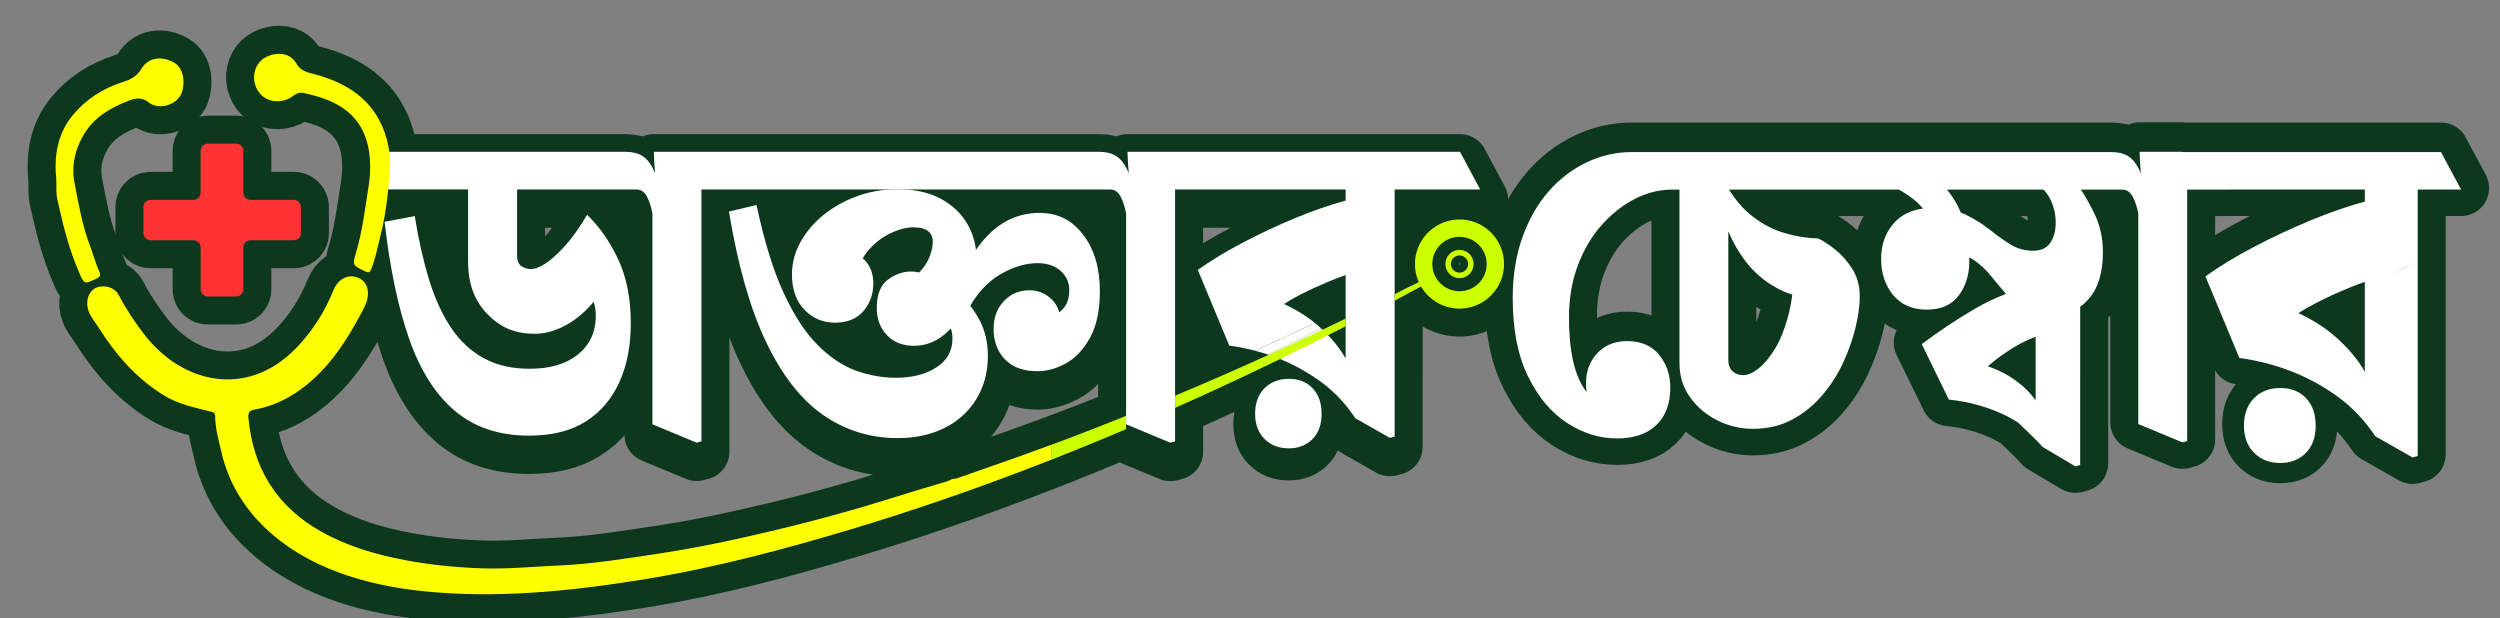 <?xml version="1.0" encoding="utf-8"?>
<!-- Generator: Adobe Illustrator 16.0.0, SVG Export Plug-In . SVG Version: 6.00 Build 0)  -->
<!DOCTYPE svg PUBLIC "-//W3C//DTD SVG 1.1//EN" "http://www.w3.org/Graphics/SVG/1.1/DTD/svg11.dtd">
<svg version="1.1" id="Layer_1" xmlns="http://www.w3.org/2000/svg" xmlns:xlink="http://www.w3.org/1999/xlink" x="0px" y="0px"
	 width="178.667px" height="44.167px" viewBox="0 0 178.667 44.167" enable-background="new 0 0 178.667 44.167"
	 xml:space="preserve">
<rect x="0" y="0" width="178.667" height="44.167" fill="#808080" stroke="none"/>
<path fill="#FFFFFF" stroke="#0C381D" stroke-width="3.105" stroke-linecap="round" stroke-linejoin="round" stroke-miterlimit="10" d="
	M93.792,32.125c0.438-0.438,0.658-1.043,0.658-1.812c0-0.771-0.215-1.379-0.643-1.828c-0.428-0.447-0.994-0.672-1.703-0.672
	c-0.708,0-1.286,0.225-1.734,0.672c-0.449,0.449-0.673,1.057-0.673,1.828c0,0.75,0.224,1.35,0.673,1.797
	c0.448,0.449,1.026,0.674,1.734,0.674C92.794,32.781,93.355,32.562,93.792,32.125z"/>
<path fill="#FFFFFF" stroke="#0C381D" stroke-width="3.105" stroke-linecap="round" stroke-linejoin="round" stroke-miterlimit="10" d="
	M162.964,27.617c-0.764,0-1.387,0.241-1.87,0.725c-0.483,0.484-0.726,1.141-0.726,1.972c0,0.81,0.241,1.454,0.726,1.938
	c0.483,0.484,1.106,0.727,1.87,0.727c0.74,0,1.35-0.238,1.82-0.709c0.473-0.473,0.709-1.124,0.709-1.955s-0.231-1.486-0.69-1.973
	C164.341,27.858,163.729,27.617,162.964,27.617z"/>
<path fill="#FFFFFF" stroke="#0C381D" stroke-width="3.105" stroke-linecap="round" stroke-linejoin="round" stroke-miterlimit="10" d="
	M104.348,19.878c0.556-0.023,0.989-0.494,0.967-1.049c-0.021-0.557-0.491-0.99-1.048-0.969c-0.559,0.021-0.991,0.492-0.969,1.05
	C103.32,19.466,103.791,19.899,104.348,19.878z M104.281,18.254c0.34-0.013,0.627,0.251,0.641,0.59
	c0.015,0.339-0.25,0.627-0.59,0.641c-0.34,0.014-0.627-0.251-0.64-0.591C103.678,18.554,103.942,18.268,104.281,18.254z"/>
<g>
	
		<path fill="#FFFFFF" stroke="#0C381D" stroke-width="4" stroke-linecap="round" stroke-linejoin="round" stroke-miterlimit="10" d="
		M174.449,10.759h-18.516v-0.018h-3.021c0.012,0.434,0.035,0.883,0.073,1.346c0.007,0.07,0.013,0.143,0.019,0.213
		c-0.043-0.103-0.084-0.201-0.129-0.293c-0.207-0.436-0.467-0.752-0.777-0.951c-0.312-0.196-0.719-0.297-1.219-0.297h-34.254
		c-1.123,0-2.199,0.246-3.229,0.734c-1.029,0.488-1.941,1.186-2.73,2.089c-0.791,0.905-1.414,2.004-1.871,3.293
		c-0.457,1.29-0.687,2.724-0.687,4.304c0,2.248,0.362,4.113,1.091,5.602c0.727,1.487,1.658,2.602,2.793,3.338
		c1.133,0.738,2.322,1.107,3.572,1.107c1.205,0,2.143-0.318,2.807-0.953c0.666-0.634,1-1.533,1-2.697
		c0-0.896-0.267-1.668-0.797-2.324c-0.529-0.653-1.295-0.981-2.293-0.981c-0.875,0-1.58,0.285-2.121,0.856
		c-0.541,0.572-0.811,1.285-0.811,2.14c0,0.229,0.014,0.442,0.039,0.646c-0.385-0.502-0.68-1.133-0.883-1.896
		c-0.248-0.937-0.373-2.08-0.373-3.431c0-1.373,0.212-2.622,0.638-3.744c0.427-1.125,0.999-2.087,1.717-2.887
		c0.718-0.801,1.509-1.419,2.37-1.857c0.863-0.437,1.743-0.654,2.637-0.654h0.532V25.83c0,0.937,0.252,1.76,0.765,2.467
		c0.508,0.705,1.164,1.256,1.965,1.652c0.8,0.395,1.637,0.594,2.512,0.594c1.041,0,1.965-0.215,2.775-0.643
		c0.812-0.426,1.524-0.992,2.139-1.699c0.611-0.705,1.115-1.48,1.513-2.324c0.394-0.842,0.697-1.687,0.903-2.525
		c0.208-0.845,0.312-1.608,0.312-2.295c0-0.727-0.176-1.371-0.527-1.933c-0.356-0.562-0.76-1.025-1.219-1.388
		c-0.457-0.363-0.863-0.631-1.218-0.797c-0.812-0.021-1.616-0.151-2.418-0.391c-0.8-0.236-1.56-0.633-2.276-1.185
		c-0.629-0.484-1.189-1.122-1.685-1.919h12.134c0.372,0.207,0.729,0.439,1.062,0.701c0.249,0.197,0.468,0.414,0.666,0.655
		c-0.839,0.11-1.515,0.44-2.023,0.983c-0.644,0.687-0.967,1.559-0.967,2.621c0,1.02,0.286,1.877,0.856,2.574
		c0.572,0.696,1.379,1.044,2.418,1.044c1,0,1.754-0.333,2.263-0.999c0.51-0.663,0.765-1.485,0.765-2.463
		c0-0.091-0.002-0.177-0.003-0.266c0.115,0.053,0.226,0.115,0.33,0.186c0.446,0.303,0.849,0.672,1.202,1.111
		c0.352,0.434,0.715,0.869,1.089,1.306c-0.78,0.303-1.53,0.659-2.244,1.077c-1.332,0.78-2.59,1.616-3.772,2.514l1.934,3.962
		c1.395,0.146,2.693,0.5,3.9,1.061c0.387,0.18,0.744,0.383,1.074,0.605c0.258,0.266,1.5,1.396,1.701,1.702l2.37,1.404l0.343-0.095
		v-4.441v-0.178V21.81c0.211-0.151,0.408-0.33,0.592-0.536c0.688-0.77,1.031-1.895,1.031-3.369c0-1-0.203-1.915-0.608-2.746
		c-0.294-0.606-0.614-1.177-0.962-1.717h2.941c0.334,0,0.59,0.172,0.766,0.516c0.177,0.344,0.308,0.744,0.392,1.201v15.037
		l3.151,1.31l0.342-0.094v-17.97h2.9l-0.002-0.004h9.799v0.858c-1.25,0.345-2.52,0.783-3.808,1.315
		c-1.438,0.597-2.808,1.236-4.112,1.922c-1.303,0.686-2.461,1.388-3.472,2.108l2.025,4.868l0.298,0.713l0.104,0.25
		c1.306,0.179,2.547,0.5,3.727,0.961c1.178,0.461,2.285,1.066,3.32,1.82c1.033,0.75,1.918,1.69,2.664,2.812l2.66,1.518l0.371-0.103
		V18.604v-5.166h3.102L174.449,10.759z M124.72,18.528c0.613,0.809,1.365,1.461,2.263,1.947c0.351,0.191,0.722,0.35,1.108,0.477
		c-0.08,0.592-0.19,1.143-0.329,1.646c-0.249,0.905-0.562,1.659-0.935,2.263c-0.377,0.604-0.762,1.061-1.156,1.372
		c-0.396,0.312-0.76,0.468-1.09,0.468c-0.313,0-0.567-0.093-0.766-0.281c-0.199-0.187-0.298-0.455-0.298-0.81v-9.188
		C123.832,17.178,124.23,17.88,124.72,18.528z M145.48,28.509c-0.258-0.368-0.548-0.695-0.872-0.98
		c-0.603-0.531-1.269-0.945-1.995-1.248c-0.182-0.074-0.363-0.146-0.546-0.213c0.024-0.023,0.05-0.046,0.076-0.068
		c0.521-0.447,1.103-0.869,1.747-1.264c0.523-0.32,1.055-0.576,1.59-0.775V28.509z M146.528,17.249
		c-0.262,0.375-0.661,0.561-1.202,0.561c-0.623,0-1.176-0.15-1.652-0.452c-0.479-0.299-0.975-0.655-1.481-1.06
		c-0.51-0.406-1.088-0.765-1.731-1.076c-0.106-0.051-0.217-0.097-0.33-0.141c-0.174-0.418-0.369-0.787-0.59-1.108
		c-0.131-0.19-0.262-0.366-0.392-0.53h6.896c0.268,0.274,0.475,0.607,0.623,0.998c0.168,0.437,0.25,0.885,0.25,1.342
		C146.917,16.387,146.787,16.875,146.528,17.249z M169.005,20.407v6.047c-0.285-0.49-0.604-0.942-0.959-1.353
		c-0.662-0.765-1.381-1.403-2.157-1.922c-0.203-0.136-0.407-0.263-0.613-0.382c-0.233-0.139-0.473-0.265-0.713-0.382
		c-0.103-0.051-0.204-0.1-0.306-0.145c0.406-0.262,0.836-0.51,1.296-0.742c0.709-0.361,1.428-0.691,2.157-0.995
		c0.461-0.192,0.894-0.358,1.295-0.501V20.407z"/>
	
		<path fill="#FFFFFF" stroke="#0C381D" stroke-width="4" stroke-linecap="round" stroke-linejoin="round" stroke-miterlimit="10" d="
		M7.084,19.38c-0.262-0.576-0.417-1.197-0.643-1.789c-0.562-1.459-0.822-2.999-1.117-4.518c-0.233-1.205,0.026-2.41,0.682-3.487
		c0.747-1.231,1.912-1.903,3.214-2.4c0.507-0.193,0.928-0.246,1.425,0.144c0.722,0.563,2.011,0.172,2.337-0.684
		c0.254-0.665,0.181-1.768-0.539-2.171c-0.901-0.505-1.845-0.378-2.344,0.454c-0.33,0.552-0.791,0.764-1.34,0.939
		C7.36,6.314,6.154,7.09,5.219,8.21c-1.12,1.341-1.367,2.955-1.194,4.648c0.019,0.453-0.028,0.921,0.066,1.357
		c0.387,1.768,0.812,3.524,1.536,5.194c0.399,0.925,0.369,0.928,1.26,0.505C7.158,19.786,7.228,19.694,7.084,19.38z"/>
	
		<path fill="#FFFFFF" stroke="#0C381D" stroke-width="4" stroke-linecap="round" stroke-linejoin="round" stroke-miterlimit="10" d="
		M90.617,26.078c0.232,0.078,0.465,0.159,0.691,0.25c1.094,0.428,2.12,0.989,3.08,1.688c0.957,0.697,1.779,1.568,2.47,2.609
		l2.468,1.406l0.344-0.093V21.487c0.631-0.336,1.26-0.674,1.887-1.014c0.576,0.984,1.663,1.626,2.879,1.578
		c1.754-0.07,3.124-1.556,3.054-3.31c-0.069-1.755-1.555-3.126-3.31-3.056c-1.754,0.07-3.126,1.557-3.055,3.311
		c0.018,0.413,0.11,0.805,0.271,1.162c-0.583,0.273-1.153,0.57-1.726,0.865v-6.748h6.111l-1.438-2.688H80.578
		c0.012,0.428,0.035,0.871,0.074,1.329c0.005,0.074,0.01,0.144,0.015,0.214c-0.04-0.102-0.083-0.201-0.125-0.294
		c-0.208-0.436-0.47-0.753-0.782-0.952c-0.312-0.197-0.719-0.297-1.219-0.297H46.729c0.01,0.428,0.033,0.871,0.071,1.329
		c0.007,0.074,0.013,0.144,0.018,0.214c-0.042-0.102-0.084-0.201-0.127-0.294c-0.209-0.436-0.469-0.753-0.782-0.952
		c-0.312-0.197-0.718-0.297-1.219-0.297H27.883c-0.019-0.732-0.151-1.445-0.393-2.126c-0.854-2.397-2.747-3.569-5.077-4.179
		c-0.507-0.133-0.939-0.229-1.241-0.758c-0.35-0.609-1.004-0.792-1.683-0.628c-0.657,0.159-1.141,0.558-1.294,1.261
		c-0.149,0.678,0.139,1.426,0.691,1.802c0.551,0.374,1.382,0.369,1.956-0.036c0.266-0.186,0.495-0.365,0.863-0.283
		c0.738,0.164,1.474,0.363,2.14,0.694c2.035,1.005,2.633,2.753,2.61,4.722c-0.005,0.486-0.071,1.006-0.151,1.51
		c-0.236,1.47-0.413,2.951-0.832,4.385c-0.294,1.005-0.314,0.983,0.597,1.426c0.283,0.137,0.364,0.1,0.477-0.186
		c0.283-0.711,0.417-1.461,0.606-2.191c0.233-0.898,0.394-1.809,0.508-2.725h5.794v5.096c0,0.854,0.116,1.582,0.345,2.188
		c0.229,0.605,0.562,1.137,1,1.597c0.458,0.479,0.957,0.838,1.501,1.075c0.54,0.237,1.177,0.358,1.906,0.358
		c0.645,0,1.296-0.153,1.954-0.467c0.655-0.312,1.281-0.771,1.874-1.375c0.138-0.143,0.271-0.287,0.398-0.438
		c0.1,0.322,0.148,0.656,0.148,1c0,1.146-0.422,2.062-1.265,2.751c-0.844,0.687-1.996,1.03-3.455,1.03
		c-1.271,0-2.364-0.248-3.281-0.75s-1.692-1.219-2.328-2.157c-0.635-0.937-1.163-2.085-1.58-3.438
		c-0.415-1.354-0.761-2.875-1.029-4.564l-2.157,0.406c0.375,3.293,0.957,6.078,1.75,8.347c0.791,2.271,1.886,3.996,3.28,5.173
		c1.397,1.177,3.159,1.765,5.284,1.765c1.646,0,3.001-0.336,4.064-1.015c1.062-0.678,1.863-1.612,2.405-2.813
		c0.541-1.197,0.812-2.599,0.812-4.203c0-1.771-0.302-3.298-0.904-4.578c-0.605-1.283-1.346-2.34-2.219-3.172
		c-0.543,0.916-1.068,1.656-1.58,2.22c-0.511,0.56-0.968,0.978-1.376,1.249c-0.405,0.271-0.766,0.404-1.078,0.404
		c-0.229,0-0.447-0.066-0.656-0.202c-0.209-0.136-0.312-0.401-0.312-0.796v-4.689h8.515c0.335,0,0.589,0.172,0.767,0.516
		c0.177,0.344,0.307,0.745,0.391,1.205v15.065l3.157,1.312l0.344-0.092V14.276h13.509c-0.866,0.049-1.681,0.216-2.444,0.502
		c-0.918,0.344-1.719,0.804-2.407,1.375c-0.688,0.574-1.225,1.221-1.61,1.938c-0.386,0.72-0.576,1.476-0.576,2.267
		c0,1.062,0.297,1.902,0.89,2.517c0.593,0.615,1.318,0.924,2.173,0.924c0.895,0,1.579-0.276,2.047-0.83
		c0.47-0.551,0.703-1.214,0.703-1.984c0-0.625-0.176-1.145-0.531-1.562c-0.071-0.084-0.147-0.158-0.226-0.225
		c0.094-0.164,0.2-0.317,0.319-0.464c0.458-0.561,0.994-0.995,1.609-1.296c0.614-0.303,1.183-0.453,1.704-0.453
		c0.457,0,0.802,0.088,1.032,0.266c0.228,0.176,0.343,0.432,0.343,0.765c0,0.312-0.072,0.663-0.219,1.046
		c-0.146,0.387-0.37,0.742-0.673,1.062c-0.028,0.031-0.057,0.062-0.088,0.09c-0.201-0.047-0.387-0.072-0.552-0.072
		c-0.604,0-1.168,0.198-1.688,0.594c-0.521,0.396-0.782,1.063-0.782,2.001c0,0.812,0.246,1.469,0.735,1.969
		c0.49,0.502,1.131,0.75,1.923,0.75c0.833,0,1.583-0.291,2.25-0.873c0.133-0.117,0.258-0.24,0.379-0.369
		c0.081,0.213,0.122,0.447,0.122,0.711c0,0.896-0.386,1.59-1.158,2.08c-0.771,0.49-1.728,0.733-2.874,0.733
		c-0.96,0-1.907-0.167-2.845-0.5c-0.938-0.335-1.85-0.938-2.733-1.813c-0.887-0.873-1.705-2.125-2.456-3.751
		c-0.749-1.624-1.396-3.719-1.937-6.282l-1.97,0.47c0.626,3.813,1.505,6.913,2.642,9.3c1.135,2.385,2.495,4.131,4.079,5.234
		c1.583,1.104,3.365,1.656,5.345,1.656c1.25,0,2.36-0.238,3.327-0.719c0.969-0.48,1.732-1.168,2.282-2.062
		c0.552-0.896,0.829-1.928,0.829-3.094c0-0.961-0.203-1.817-0.609-2.58c-0.194-0.359-0.412-0.692-0.651-0.994
		c0.267-0.467,0.562-0.876,0.887-1.224c0.394-0.427,0.815-0.771,1.265-1.032c0.448-0.261,0.896-0.458,1.343-0.594
		c0.449-0.137,0.894-0.202,1.33-0.202c0.666,0,1.209,0.181,1.624,0.545c0.417,0.366,0.627,0.829,0.627,1.395
		c0,0.624-0.184,1.103-0.548,1.433c-0.053,0.052-0.107,0.096-0.164,0.138c-0.107-0.369-0.291-0.682-0.556-0.932
		c-0.449-0.428-0.974-0.639-1.578-0.639c-0.729,0-1.34,0.259-1.828,0.778c-0.489,0.522-0.735,1.178-0.735,1.972
		c0,0.895,0.271,1.625,0.813,2.188c0.542,0.562,1.312,0.844,2.313,0.844c0.688,0,1.369-0.188,2.047-0.562
		c0.676-0.375,1.251-0.982,1.72-1.828c0.468-0.842,0.702-1.955,0.702-3.328c0-1.647-0.396-2.991-1.187-4.031
		c-0.792-1.044-1.824-1.564-3.096-1.564c-0.895,0-1.707,0.202-2.438,0.609c-0.729,0.407-1.396,1.021-2,1.843
		c-0.045,0.062-0.09,0.127-0.135,0.193c-0.083-0.68-0.287-1.301-0.617-1.863c-0.437-0.752-1.072-1.35-1.904-1.799
		c-0.714-0.381-1.562-0.601-2.548-0.658h14.643c0.334,0,0.589,0.172,0.767,0.516c0.177,0.344,0.307,0.745,0.391,1.205v13.716
		c-0.514,0.207-1.029,0.412-1.545,0.617c-0.447,0.176-0.896,0.353-1.345,0.525c-0.806,0.312-1.614,0.619-2.425,0.916v0.002
		c-1.488,0.551-2.983,1.082-4.481,1.607c-0.781,0.275-1.561,0.547-2.343,0.82c-0.214,0-0.409,0.065-0.591,0.182
		c-0.61,0.174-1.221,0.355-1.829,0.543c-1.139,0.346-2.274,0.705-3.414,1.047c-3.048,0.92-6.128,1.717-9.229,2.41
		c-2.054,0.461-4.122,0.871-6.209,1.182c-2.393,0.357-4.777,0.756-7.199,0.854c-1.796,0.076-3.595,0.261-5.387,0.199
		c-1.847-0.061-3.69-0.238-5.52-0.582c-2.121-0.399-4.153-0.998-6.039-2.062c-3.152-1.783-4.836-4.506-5.167-8.094
		c-0.031-0.332,0.031-0.535,0.405-0.602c1.405-0.246,2.641-0.873,3.741-1.763c1.742-1.403,2.915-3.252,3.948-5.188
		c0.243-0.456,0.506-0.975,0.437-1.538c-0.067-0.564-0.419-0.91-0.966-1.018c-0.618-0.12-1.211,0.275-1.481,0.948
		c-0.63,1.563-1.518,2.968-2.69,4.173c-3.516,3.61-8.139,2.483-10.803-0.944c-0.693-0.894-1.333-1.845-1.862-2.862
		c-0.288-0.552-1.024-0.76-1.605-0.521c-0.508,0.209-0.75,0.855-0.607,1.477c0.127,0.541,0.5,0.932,0.776,1.373
		c1.222,1.937,2.685,3.631,4.671,4.849c1.007,0.616,2.115,0.851,3.22,1.125c0.249,0.062,0.438,0.065,0.439,0.371
		c0.002,0.864,0.248,1.687,0.437,2.521c0.486,2.121,1.543,3.914,3.09,5.407c2.994,2.89,7.17,4.115,11.217,4.552
		c5.221,0.561,10.514,0.029,15.683-0.798c0.077-0.012,0.152-0.024,0.229-0.036c5.087-0.832,10.113-2.17,15.025-3.65
		c1.997-0.602,3.981-1.24,5.953-1.916c1.229-0.418,2.454-0.85,3.672-1.297c1.503-0.545,2.993-1.113,4.481-1.697
		c0.285-0.113,0.569-0.225,0.854-0.34c0.976-0.387,1.947-0.783,2.915-1.186c0.516-0.216,1.031-0.43,1.545-0.65v0.396l3.158,1.312
		l0.344-0.092v-3.133c1.553-0.689,3.098-1.396,4.634-2.121C89.283,26.716,89.951,26.397,90.617,26.078z M104.229,16.927
		c1.071-0.043,1.976,0.795,2.019,1.863c0.045,1.072-0.791,1.978-1.863,2.021c-1.07,0.041-1.975-0.794-2.018-1.863
		C102.321,17.876,103.16,16.971,104.229,16.927z M96.169,26.347c-0.267-0.458-0.563-0.875-0.892-1.254
		c-0.276-0.319-0.563-0.615-0.862-0.889c0.586-0.293,1.17-0.59,1.754-0.891V26.347z M96.169,22.769
		c-0.729,0.355-1.463,0.707-2.197,1.055c-0.225-0.186-0.456-0.355-0.693-0.513c-0.496-0.333-1.003-0.61-1.513-0.845
		c0.376-0.242,0.774-0.47,1.2-0.687c0.656-0.335,1.322-0.642,1.998-0.923c0.431-0.178,0.83-0.33,1.205-0.463V22.769z M83.98,28.276
		v-14h12.188v0.797c-1.16,0.319-2.338,0.725-3.53,1.219c-1.334,0.553-2.604,1.146-3.813,1.783c-1.208,0.636-2.282,1.285-3.221,1.954
		l2.25,5.407c0.625,0.088,1.236,0.207,1.83,0.362c-0.611,0.275-1.225,0.549-1.838,0.818C86.562,27.181,85.273,27.735,83.98,28.276z"
		/>
	
		<path fill="#FFFFFF" stroke="#0C381D" stroke-width="4" stroke-linecap="round" stroke-linejoin="round" stroke-miterlimit="10" d="
		M10.249,14.795v1.863c0,0.282,0.23,0.511,0.512,0.511h3.069c0.281,0,0.51,0.229,0.51,0.512v2.998c0,0.281,0.229,0.512,0.512,0.512
		h2.028c0.282,0,0.511-0.23,0.511-0.512v-2.998c0-0.283,0.229-0.512,0.512-0.512h3.092c0.283,0,0.512-0.229,0.512-0.511v-1.863
		c0-0.281-0.229-0.511-0.512-0.511h-3.092c-0.282,0-0.512-0.229-0.512-0.51v-2.998c0-0.283-0.229-0.512-0.511-0.512h-2.028
		c-0.282,0-0.512,0.229-0.512,0.512v2.998c0,0.281-0.229,0.51-0.51,0.51h-3.069C10.479,14.284,10.249,14.514,10.249,14.795z"/>
</g>
<g>
	<path fill="#FFFFFF" d="M78.603,20.809c0,1.37-0.234,2.485-0.702,3.327c-0.469,0.846-1.044,1.453-1.72,1.83
		c-0.678,0.375-1.359,0.562-2.047,0.562c-1.001,0-1.771-0.281-2.313-0.846c-0.542-0.561-0.813-1.291-0.813-2.186
		c0-0.797,0.246-1.454,0.735-1.975c0.488-0.517,1.099-0.777,1.828-0.777c0.604,0,1.129,0.211,1.578,0.638
		c0.265,0.25,0.448,0.561,0.556,0.932c0.057-0.043,0.111-0.088,0.164-0.137c0.364-0.332,0.548-0.81,0.548-1.433
		c0-0.563-0.21-1.026-0.627-1.393c-0.415-0.364-0.958-0.545-1.624-0.545c-0.437,0-0.881,0.066-1.33,0.202
		c-0.446,0.136-0.895,0.333-1.343,0.595c-0.449,0.262-0.871,0.604-1.265,1.032c-0.324,0.349-0.62,0.755-0.887,1.221
		c0.239,0.301,0.457,0.635,0.651,0.996c0.406,0.765,0.609,1.62,0.609,2.581c0,1.166-0.277,2.197-0.829,3.094
		c-0.55,0.895-1.313,1.582-2.282,2.062c-0.967,0.48-2.077,0.719-3.327,0.719c-1.979,0-3.762-0.555-5.345-1.656
		c-1.584-1.105-2.944-2.85-4.079-5.236c-1.137-2.387-2.016-5.484-2.642-9.298l1.97-0.469c0.541,2.563,1.188,4.658,1.937,6.282
		c0.751,1.624,1.569,2.876,2.456,3.751c0.884,0.875,1.795,1.479,2.733,1.814c0.938,0.334,1.885,0.5,2.845,0.5
		c1.146,0,2.104-0.244,2.874-0.734c0.772-0.49,1.158-1.184,1.158-2.08c0-0.264-0.041-0.498-0.122-0.711
		c-0.121,0.129-0.246,0.252-0.379,0.369c-0.667,0.582-1.417,0.873-2.25,0.873c-0.792,0-1.433-0.246-1.923-0.748
		c-0.489-0.5-0.735-1.157-0.735-1.971c0-0.937,0.261-1.602,0.782-2c0.521-0.395,1.084-0.592,1.688-0.592
		c0.165,0,0.351,0.024,0.552,0.072c0.031-0.028,0.06-0.058,0.088-0.089c0.303-0.32,0.526-0.676,0.673-1.063
		c0.146-0.383,0.219-0.734,0.219-1.046c0-0.333-0.115-0.589-0.343-0.765c-0.23-0.178-0.575-0.266-1.032-0.266
		c-0.521,0-1.09,0.15-1.704,0.453c-0.615,0.302-1.151,0.736-1.609,1.296c-0.119,0.146-0.226,0.3-0.319,0.464
		c0.078,0.066,0.154,0.141,0.226,0.225c0.355,0.417,0.531,0.937,0.531,1.562c0,0.771-0.233,1.432-0.703,1.982
		c-0.468,0.555-1.152,0.833-2.047,0.833c-0.854,0-1.58-0.309-2.173-0.924c-0.593-0.613-0.89-1.452-0.89-2.515
		c0-0.791,0.19-1.547,0.576-2.266c0.386-0.718,0.922-1.365,1.61-1.938c0.688-0.572,1.489-1.032,2.407-1.375
		c0.764-0.287,1.578-0.453,2.444-0.502c0.173-0.011,0.348-0.015,0.525-0.015c0.177,0,0.348,0.004,0.516,0.015
		c0.986,0.057,1.834,0.277,2.548,0.658c0.832,0.448,1.468,1.047,1.904,1.798c0.33,0.562,0.534,1.184,0.617,1.863
		c0.045-0.065,0.09-0.13,0.135-0.192c0.604-0.823,1.271-1.437,2-1.843c0.73-0.407,1.543-0.609,2.438-0.609
		c1.271,0,2.304,0.521,3.096,1.564C78.207,17.818,78.603,19.162,78.603,20.809z"/>
	<path fill="#FFFFFF" d="M27.883,10.851h-0.997l0.693,2.688h0.081c0.109-0.874,0.175-1.754,0.226-2.634
		C27.886,10.886,27.884,10.868,27.883,10.851z M64.163,13.525c-0.178,0-0.353,0.004-0.525,0.015h1.041
		C64.511,13.529,64.34,13.525,64.163,13.525z M93.972,23.085c-0.442,0.209-0.887,0.416-1.329,0.625
		c-0.983,0.457-1.97,0.908-2.959,1.352c0.313,0.082,0.625,0.176,0.933,0.277c0.676-0.326,1.352-0.656,2.026-0.988
		c0.592-0.293,1.183-0.586,1.772-0.883C94.271,23.333,94.123,23.205,93.972,23.085z"/>
	<path fill="#FFFFFF" d="M105.783,13.539h-6.113v17.662l-0.344,0.092l-2.468-1.406c-0.688-1.041-1.513-1.912-2.47-2.609
		c-0.96-0.697-1.986-1.26-3.08-1.688c-0.229-0.09-0.459-0.172-0.691-0.25c0.676-0.326,1.35-0.656,2.025-0.99
		c0.592-0.291,1.184-0.584,1.773-0.883c0.299,0.273,0.586,0.568,0.861,0.887c0.327,0.381,0.625,0.797,0.891,1.256v-5.954
		c-0.373,0.132-0.773,0.285-1.203,0.463c-0.678,0.281-1.344,0.586-2,0.921c-0.424,0.216-0.823,0.443-1.199,0.685
		c0.51,0.233,1.016,0.511,1.513,0.845c0.237,0.155,0.47,0.328,0.693,0.514c-0.442,0.209-0.886,0.416-1.329,0.625
		c-0.982,0.457-1.971,0.908-2.959,1.352c-0.594-0.156-1.205-0.275-1.83-0.361l-2.25-5.409c0.938-0.669,2.013-1.318,3.221-1.954
		c1.208-0.637,2.479-1.231,3.813-1.784c1.192-0.494,2.37-0.899,3.53-1.218v-0.796H83.98v18.004l-0.344,0.092l-3.158-1.311V15.26
		c-0.084-0.46-0.214-0.862-0.391-1.205c-0.178-0.344-0.433-0.515-0.767-0.515H64.679c-0.168-0.011-0.339-0.015-0.516-0.015
		c-0.178,0-0.353,0.004-0.525,0.015H50.129v18.004l-0.344,0.092l-3.157-1.311V15.26c-0.084-0.46-0.214-0.862-0.391-1.205
		c-0.178-0.344-0.432-0.515-0.767-0.515h-8.515v4.688c0,0.395,0.103,0.661,0.312,0.796c0.209,0.136,0.427,0.203,0.656,0.203
		c0.312,0,0.673-0.134,1.078-0.405c0.408-0.271,0.865-0.688,1.376-1.249c0.512-0.563,1.037-1.303,1.58-2.219
		c0.873,0.832,1.613,1.888,2.219,3.172c0.603,1.28,0.904,2.808,0.904,4.577c0,1.605-0.271,3.006-0.812,4.203
		c-0.542,1.201-1.344,2.139-2.405,2.814c-1.063,0.678-2.419,1.014-4.064,1.014c-2.125,0-3.887-0.588-5.284-1.764
		c-1.395-1.176-2.489-2.902-3.28-5.172c-0.793-2.272-1.375-5.054-1.75-8.347l2.157-0.407c0.269,1.689,0.614,3.21,1.029,4.565
		c0.417,1.351,0.945,2.497,1.58,3.437c0.636,0.939,1.411,1.656,2.328,2.158s2.01,0.75,3.281,0.75c1.459,0,2.611-0.344,3.455-1.031
		c0.843-0.688,1.265-1.604,1.265-2.752c0-0.342-0.049-0.676-0.148-1c-0.128,0.151-0.261,0.297-0.398,0.438
		c-0.593,0.606-1.219,1.065-1.874,1.377c-0.658,0.312-1.31,0.467-1.954,0.467c-0.729,0-1.366-0.121-1.906-0.359
		c-0.544-0.238-1.043-0.601-1.501-1.079c-0.438-0.459-0.771-0.99-1-1.593c-0.229-0.605-0.345-1.333-0.345-2.188v-5.096H27.66
		c0.109-0.874,0.175-1.754,0.226-2.634c0-0.02-0.002-0.037-0.003-0.055H44.69c0.501,0,0.907,0.1,1.219,0.298
		c0.313,0.198,0.573,0.516,0.782,0.952c0.043,0.092,0.085,0.192,0.127,0.293c-0.005-0.07-0.011-0.139-0.018-0.213
		c-0.038-0.458-0.062-0.901-0.071-1.33h31.812c0.5,0,0.906,0.1,1.219,0.298c0.312,0.198,0.574,0.516,0.782,0.952
		c0.042,0.092,0.085,0.192,0.125,0.293c-0.005-0.07-0.01-0.139-0.015-0.213c-0.039-0.458-0.062-0.901-0.074-1.33h23.767
		L105.783,13.539z"/>
	<path fill="#FFFFFF" d="M92.105,27.074c-0.708,0-1.286,0.225-1.734,0.672c-0.449,0.449-0.672,1.057-0.672,1.828
		c0,0.75,0.223,1.35,0.672,1.797c0.448,0.449,1.026,0.672,1.734,0.672c0.688,0,1.25-0.219,1.688-0.656
		c0.438-0.438,0.658-1.043,0.658-1.812c0-0.771-0.215-1.379-0.643-1.828C93.382,27.298,92.814,27.074,92.105,27.074z"/>
</g>
<g>
	<path fill="#FFFFFF" d="M162.964,27.727c-0.764,0-1.387,0.24-1.87,0.723c-0.483,0.484-0.726,1.141-0.726,1.973
		c0,0.811,0.241,1.455,0.726,1.938c0.483,0.485,1.106,0.728,1.87,0.728c0.74,0,1.35-0.237,1.82-0.709
		c0.473-0.472,0.709-1.124,0.709-1.955s-0.231-1.487-0.69-1.972C164.341,27.966,163.729,27.727,162.964,27.727z"/>
	<path fill="#FFFFFF" d="M174.449,10.868h-18.516v-0.019h-3.021c0.012,0.434,0.035,0.883,0.073,1.346
		c0.007,0.071,0.013,0.143,0.019,0.213c-0.043-0.103-0.084-0.201-0.129-0.293c-0.207-0.436-0.467-0.752-0.777-0.95
		c-0.312-0.197-0.719-0.297-1.219-0.297h-34.254c-1.123,0-2.199,0.246-3.229,0.733c-1.029,0.488-1.941,1.186-2.73,2.089
		c-0.791,0.906-1.414,2.004-1.871,3.293c-0.457,1.29-0.687,2.723-0.687,4.304c0,2.249,0.362,4.114,1.091,5.602
		c0.727,1.487,1.658,2.6,2.793,3.338c1.133,0.737,2.322,1.106,3.572,1.106c1.205,0,2.143-0.317,2.807-0.952
		c0.666-0.634,1-1.533,1-2.697c0-0.896-0.267-1.67-0.797-2.326c-0.529-0.653-1.295-0.98-2.293-0.98c-0.875,0-1.58,0.285-2.121,0.857
		s-0.811,1.285-0.811,2.138c0,0.229,0.014,0.442,0.039,0.646c-0.385-0.502-0.68-1.132-0.883-1.896
		c-0.248-0.937-0.373-2.08-0.373-3.432c0-1.373,0.212-2.621,0.638-3.743c0.427-1.125,0.999-2.087,1.717-2.887
		c0.718-0.801,1.509-1.418,2.37-1.857c0.863-0.437,1.743-0.654,2.637-0.654h0.532v12.386c0,0.937,0.252,1.758,0.765,2.465
		c0.508,0.707,1.164,1.258,1.965,1.653c0.8,0.394,1.637,0.593,2.512,0.593c1.041,0,1.965-0.213,2.775-0.641
		c0.812-0.426,1.524-0.992,2.139-1.699c0.611-0.707,1.115-1.482,1.513-2.326c0.394-0.84,0.697-1.685,0.903-2.525
		c0.208-0.845,0.312-1.609,0.312-2.295c0-0.727-0.176-1.372-0.527-1.933c-0.356-0.562-0.76-1.025-1.219-1.388
		c-0.457-0.364-0.863-0.63-1.218-0.797c-0.812-0.021-1.616-0.151-2.418-0.39c-0.8-0.237-1.56-0.633-2.276-1.185
		c-0.629-0.484-1.189-1.123-1.685-1.919h12.134c0.372,0.207,0.729,0.44,1.062,0.701c0.249,0.197,0.468,0.415,0.666,0.656
		c-0.839,0.111-1.515,0.44-2.023,0.983c-0.644,0.687-0.967,1.559-0.967,2.621c0,1.02,0.286,1.877,0.856,2.575
		c0.572,0.695,1.379,1.044,2.418,1.044c1,0,1.754-0.333,2.263-0.999c0.51-0.663,0.765-1.485,0.765-2.463
		c0-0.091-0.002-0.177-0.003-0.265c0.115,0.053,0.226,0.115,0.33,0.185c0.446,0.303,0.849,0.672,1.202,1.111
		c0.352,0.434,0.715,0.869,1.089,1.306c-0.78,0.303-1.53,0.66-2.244,1.078c-1.332,0.782-2.59,1.618-3.772,2.513l1.934,3.962
		c1.395,0.146,2.693,0.5,3.9,1.061c0.387,0.18,0.744,0.383,1.074,0.605c0.258,0.266,1.5,1.397,1.701,1.703l2.37,1.405l0.343-0.095
		v-4.441v-0.178V21.92c0.211-0.151,0.408-0.33,0.592-0.537c0.688-0.77,1.031-1.894,1.031-3.369c0-1-0.203-1.915-0.608-2.747
		c-0.294-0.606-0.614-1.176-0.962-1.716h2.941c0.334,0,0.59,0.172,0.766,0.516c0.177,0.343,0.308,0.744,0.392,1.201v15.037
		l3.151,1.309l0.342-0.092V13.551h2.9l-0.002-0.004h9.799v0.858c-1.25,0.345-2.52,0.783-3.808,1.316
		c-1.438,0.596-2.808,1.236-4.112,1.921c-1.305,0.686-2.461,1.388-3.472,2.108l2.025,4.87l0.298,0.712l0.104,0.25
		c1.306,0.178,2.547,0.5,3.727,0.96c1.178,0.462,2.285,1.066,3.32,1.82c1.033,0.75,1.918,1.69,2.664,2.813l2.66,1.517l0.371-0.102
		V18.71c-0.619,0.319-1.238,0.611-1.857,0.899c0.619-0.296,1.238-0.596,1.857-0.899v-5.166h3.102L174.449,10.868z M124.72,18.637
		c0.613,0.809,1.365,1.46,2.263,1.947c0.351,0.192,0.722,0.35,1.108,0.476c-0.08,0.591-0.19,1.142-0.329,1.647
		c-0.249,0.904-0.562,1.658-0.935,2.262c-0.377,0.604-0.762,1.061-1.156,1.372c-0.396,0.312-0.76,0.468-1.09,0.468
		c-0.313,0-0.567-0.093-0.766-0.281c-0.199-0.187-0.298-0.457-0.298-0.81V16.53C123.832,17.286,124.23,17.988,124.72,18.637z
		 M142.191,16.406c-0.51-0.406-1.088-0.764-1.73-1.075c-0.107-0.051-0.219-0.097-0.332-0.141c-0.172-0.419-0.369-0.788-0.59-1.109
		c-0.131-0.19-0.261-0.366-0.391-0.53h6.896c0.267,0.274,0.474,0.607,0.621,0.998c0.168,0.437,0.25,0.885,0.25,1.341
		c0,0.605-0.129,1.093-0.389,1.467c-0.262,0.375-0.662,0.561-1.203,0.561c-0.623,0-1.175-0.151-1.65-0.453
		C143.194,17.167,142.699,16.811,142.191,16.406z M142.613,26.389c-0.182-0.074-0.363-0.146-0.546-0.213
		c0.024-0.023,0.05-0.046,0.076-0.068c0.521-0.447,1.103-0.869,1.747-1.264c0.523-0.32,1.055-0.578,1.59-0.775v4.549
		c-0.258-0.368-0.548-0.695-0.872-0.98C144.005,27.106,143.339,26.692,142.613,26.389z M169.005,26.563
		c-0.285-0.49-0.604-0.942-0.959-1.352c-0.662-0.764-1.381-1.404-2.157-1.923c-0.203-0.136-0.407-0.263-0.613-0.382
		c-0.233-0.137-0.473-0.265-0.713-0.382c-0.103-0.05-0.204-0.099-0.306-0.145c0.406-0.263,0.836-0.509,1.296-0.742
		c0.709-0.361,1.428-0.692,2.157-0.995c0.461-0.192,0.894-0.358,1.295-0.501v0.373V26.563z"/>
</g>
<g>
	<g>
		<g>
			<path fill="#FFFF00" d="M27.887,11.644c-0.051,0.88-0.116,1.76-0.226,2.634c-0.114,0.916-0.274,1.826-0.508,2.724
				c-0.189,0.731-0.323,1.48-0.606,2.192c-0.112,0.285-0.193,0.322-0.477,0.185c-0.911-0.442-0.891-0.42-0.597-1.425
				c0.419-1.433,0.596-2.915,0.832-4.385c0.08-0.503,0.146-1.023,0.151-1.509c0.022-1.969-0.575-3.717-2.61-4.722
				c-0.666-0.331-1.401-0.53-2.14-0.694c-0.368-0.083-0.598,0.097-0.863,0.283c-0.574,0.405-1.405,0.41-1.956,0.036
				c-0.553-0.376-0.841-1.124-0.691-1.801c0.153-0.703,0.637-1.102,1.294-1.261c0.679-0.164,1.333,0.019,1.683,0.628
				c0.302,0.529,0.734,0.625,1.241,0.757c2.33,0.61,4.224,1.781,5.077,4.179c0.241,0.68,0.374,1.394,0.393,2.125
				C27.884,11.606,27.887,11.624,27.887,11.644z"/>
			<path fill="#FFFF00" d="M4.024,12.859c-0.173-1.693,0.074-3.308,1.194-4.648C6.154,7.09,7.36,6.315,8.759,5.869
				c0.549-0.176,1.01-0.388,1.34-0.94c0.499-0.832,1.442-0.959,2.344-0.454c0.72,0.403,0.793,1.506,0.539,2.171
				c-0.326,0.855-1.615,1.247-2.337,0.683C10.147,6.94,9.728,6.993,9.221,7.186c-1.302,0.498-2.467,1.169-3.214,2.4
				c-0.655,1.077-0.915,2.283-0.682,3.487c0.295,1.519,0.556,3.059,1.117,4.518c0.226,0.591,0.381,1.213,0.643,1.788
				c0.144,0.315,0.074,0.407-0.197,0.535c-0.891,0.423-0.86,0.421-1.26-0.504c-0.724-1.67-1.149-3.427-1.536-5.194
				C3.997,13.78,4.043,13.312,4.024,12.859z"/>
			<g>
				<path fill="#FFFF00" d="M75.165,31.774v1.069c-1.488,0.582-2.979,1.152-4.48,1.697c-1.219,0.446-2.442,0.879-3.672,1.297
					c-1.973,0.675-3.957,1.314-5.953,1.916c-4.912,1.481-9.938,2.82-15.025,3.65c-0.076,0.012-0.151,0.023-0.229,0.036
					c-5.169,0.828-10.462,1.358-15.683,0.798c-4.047-0.436-8.223-1.662-11.217-4.552c-1.547-1.493-2.604-3.286-3.09-5.408
					c-0.188-0.834-0.435-1.653-0.437-2.519c-0.001-0.307-0.19-0.311-0.439-0.372c-1.104-0.274-2.213-0.507-3.22-1.125
					c-1.986-1.218-3.449-2.912-4.671-4.847c-0.276-0.442-0.649-0.833-0.776-1.375c-0.143-0.621,0.1-1.267,0.607-1.477
					c0.581-0.238,1.317-0.03,1.605,0.522c0.529,1.017,1.169,1.969,1.862,2.863c2.664,3.428,7.287,4.555,10.803,0.944
					c1.173-1.205,2.061-2.61,2.69-4.173c0.271-0.672,0.863-1.068,1.481-0.948c0.547,0.107,0.898,0.453,0.966,1.017
					c0.069,0.564-0.193,1.082-0.437,1.539c-1.033,1.937-2.206,3.785-3.948,5.189c-1.101,0.889-2.336,1.516-3.741,1.762
					c-0.374,0.066-0.437,0.27-0.405,0.602c0.331,3.588,2.015,6.311,5.167,8.093c1.886,1.063,3.918,1.663,6.039,2.062
					c1.829,0.344,3.673,0.522,5.52,0.584c1.792,0.061,3.591-0.123,5.387-0.199c2.422-0.099,4.807-0.496,7.199-0.854
					c2.086-0.311,4.154-0.721,6.209-1.182c3.102-0.694,6.182-1.49,9.229-2.41c1.141-0.342,2.275-0.702,3.414-1.049
					c0.607-0.186,1.219-0.367,1.829-0.541c0.183-0.115,0.377-0.182,0.591-0.182c0.782-0.273,1.562-0.545,2.344-0.82
					C72.182,32.857,73.676,32.326,75.165,31.774z"/>
				<path fill="#CCFF00" d="M78.934,30.332c0.517-0.205,1.031-0.41,1.545-0.617v0.955c-0.514,0.221-1.028,0.434-1.545,0.648
					c-0.968,0.403-1.938,0.799-2.914,1.186c-0.285,0.115-0.569,0.228-0.854,0.34v-1.069c0.812-0.297,1.619-0.604,2.425-0.917
					C78.039,30.683,78.487,30.505,78.934,30.332z"/>
				<path fill="#CCFF00" d="M92.643,24.449v0.641c-0.676,0.332-1.35,0.662-2.025,0.988c-0.664,0.32-1.333,0.639-2.002,0.953
					c-1.536,0.723-3.081,1.43-4.635,2.12v-0.874c1.293-0.541,2.582-1.096,3.865-1.658c0.613-0.27,1.227-0.541,1.838-0.818
					C90.674,25.357,91.661,24.906,92.643,24.449z"/>
				<path fill="#CCFF00" d="M101.801,20.341c-0.004,0.003-0.01,0.007-0.016,0.009c-0.078,0.042-0.152,0.083-0.229,0.124
					c-0.061-0.1-0.113-0.206-0.16-0.313c0.076-0.037,0.154-0.072,0.234-0.11c0.01-0.004,0.02-0.01,0.027-0.012L101.801,20.341z"/>
				<g>
					<path fill="#CCFF00" d="M107.489,18.743c-0.068-1.755-1.555-3.126-3.311-3.056c-1.754,0.07-3.125,1.557-3.055,3.311
						c0.018,0.414,0.111,0.806,0.271,1.163c0.047,0.108,0.102,0.213,0.16,0.313c0.576,0.985,1.662,1.626,2.879,1.579
						C106.188,21.981,107.559,20.497,107.489,18.743z M104.385,20.812c-1.072,0.042-1.977-0.793-2.02-1.863
						c-0.045-1.071,0.795-1.977,1.863-2.021c1.07-0.043,1.977,0.794,2.02,1.863C106.292,19.862,105.456,20.768,104.385,20.812z"/>
				</g>
				<g>
					<path fill="#CCFF00" d="M104.348,19.878c-0.557,0.022-1.027-0.412-1.049-0.968c-0.023-0.558,0.41-1.028,0.969-1.05
						c0.555-0.021,1.025,0.413,1.047,0.968C105.338,19.385,104.903,19.855,104.348,19.878z M104.282,18.254
						c-0.34,0.014-0.604,0.3-0.59,0.64c0.014,0.339,0.301,0.604,0.641,0.591c0.34-0.014,0.604-0.301,0.59-0.641
						C104.909,18.506,104.622,18.241,104.282,18.254z"/>
				</g>
			</g>
		</g>
	</g>
	<path fill="#CCFF00" d="M96.17,22.769v0.546c-0.584,0.3-1.168,0.597-1.754,0.892c-0.59,0.297-1.182,0.59-1.773,0.883v-0.641
		c0.443-0.207,0.887-0.416,1.33-0.625C94.708,23.476,95.44,23.125,96.17,22.769z"/>
	<path fill="#CCFF00" d="M101.557,20.474c-0.627,0.341-1.256,0.679-1.887,1.014v-0.462c0.572-0.295,1.143-0.592,1.727-0.865
		C101.444,20.27,101.497,20.375,101.557,20.474z"/>
	<g>
		<path fill="#FF3333" d="M20.995,17.17h-3.092c-0.282,0-0.512,0.229-0.512,0.511v2.998c0,0.281-0.229,0.511-0.511,0.511h-2.028
			c-0.282,0-0.512-0.23-0.512-0.511v-2.998c0-0.283-0.229-0.511-0.51-0.511H10.76c-0.281,0-0.512-0.229-0.512-0.511v-1.863
			c0-0.281,0.23-0.511,0.512-0.511h3.069c0.281,0,0.51-0.229,0.51-0.51v-2.998c0-0.282,0.229-0.511,0.512-0.511h2.028
			c0.282,0,0.511,0.229,0.511,0.511v2.998c0,0.281,0.229,0.51,0.512,0.51h3.092c0.283,0,0.512,0.23,0.512,0.511v1.863
			C21.506,16.941,21.277,17.17,20.995,17.17z"/>
	</g>
</g>
</svg>
